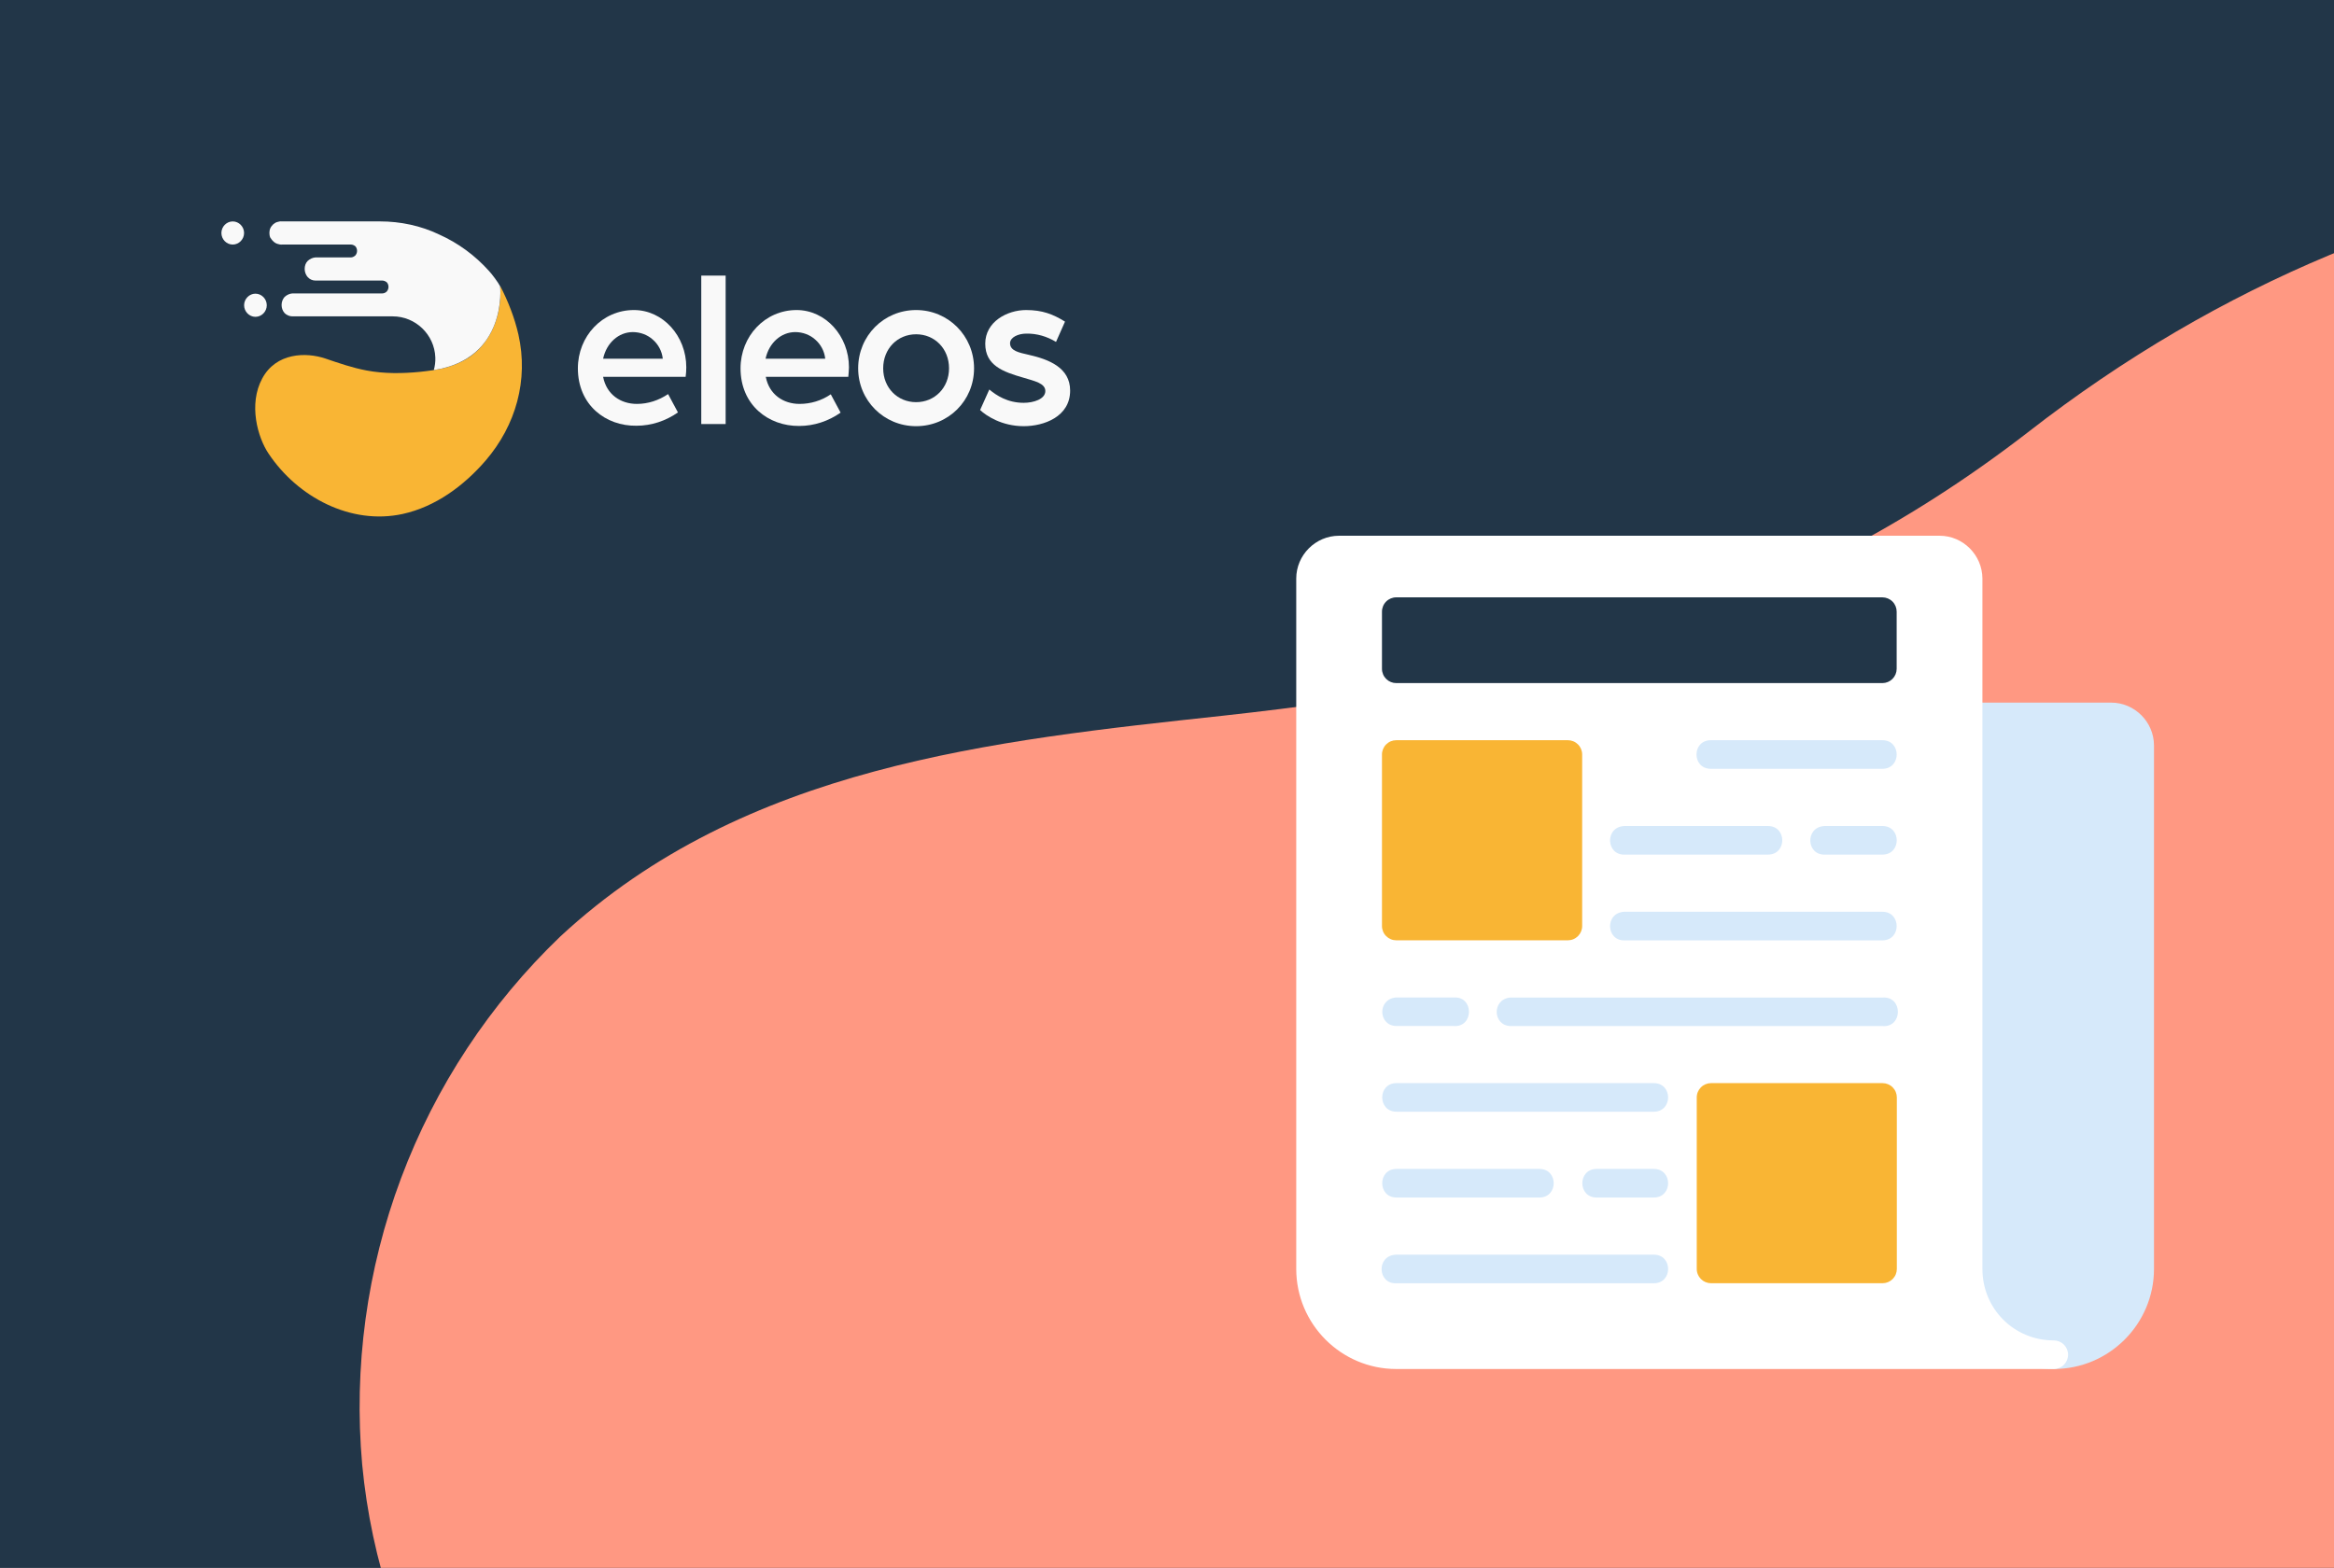 <?xml version="1.0" encoding="UTF-8"?>
<svg xmlns="http://www.w3.org/2000/svg" width="253" height="170" viewBox="0 0 253 170" fill="none">
  <rect x="0" y="0" width="253" height="170" fill="#808080" stroke="none"/>
  <g clip-path="url(#clip0_3347_3031)">
    <rect width="253" height="170" fill="#223648"></rect>
    <path d="M452.839 130.699C477.213 209.766 433.071 297.045 355.043 315.439C337.019 320.282 317.96 319.576 300.356 313.412C259.331 297.949 242.639 248.308 203.088 232.151C160.818 214.834 111.504 234.367 70.929 210.078C62.067 204.543 54.6 197.039 49.108 188.148C43.616 179.257 40.246 169.217 39.26 158.808C38.32 148.263 39.763 137.64 43.483 127.725C47.204 117.809 53.105 108.856 60.751 101.528C80.719 83.022 107.621 80.309 132.713 77.587C165.371 73.983 192.999 67.609 219.834 46.86C303.259 -18.16 421.375 29.85 452.618 130.72C452.738 130.462 452.846 130.584 452.839 130.699Z" fill="#FF9882"></path>
    <path d="M213.331 76.183C213.128 76.184 212.926 76.225 212.739 76.304C212.551 76.382 212.38 76.497 212.237 76.641C212.094 76.786 211.98 76.957 211.903 77.145C211.826 77.334 211.786 77.535 211.787 77.739V137.585C211.787 143.566 216.649 148.438 222.632 148.438C228.615 148.438 233.488 143.566 233.488 137.585V80.838V80.826C233.483 78.284 231.393 76.183 228.844 76.183L213.331 76.183Z" fill="#D6E9FA"></path>
    <path d="M145.153 58.089C142.605 58.089 140.509 60.184 140.509 62.732V137.585C140.509 143.566 145.371 148.439 151.354 148.439H222.623C223.035 148.439 223.429 148.275 223.72 147.985C224.01 147.694 224.174 147.3 224.174 146.889C224.174 146.478 224.01 146.084 223.72 145.793C223.429 145.502 223.035 145.339 222.623 145.339C218.315 145.339 214.89 141.909 214.89 137.596V62.732C214.881 60.191 212.794 58.089 210.246 58.089H145.153Z" fill="white"></path>
    <path d="M151.358 80.26C151.153 80.259 150.95 80.299 150.761 80.376C150.572 80.454 150.4 80.569 150.256 80.713C150.111 80.858 149.997 81.03 149.919 81.219C149.841 81.408 149.801 81.611 149.802 81.815V100.4C149.801 100.605 149.841 100.807 149.919 100.996C149.996 101.185 150.111 101.357 150.256 101.502C150.4 101.646 150.572 101.761 150.761 101.839C150.95 101.917 151.153 101.956 151.358 101.956H169.947C170.152 101.956 170.354 101.917 170.544 101.839C170.733 101.761 170.904 101.646 171.049 101.502C171.194 101.357 171.308 101.185 171.386 100.996C171.464 100.807 171.504 100.605 171.503 100.4V81.815C171.504 81.611 171.464 81.408 171.386 81.219C171.308 81.03 171.194 80.858 171.049 80.713C170.904 80.569 170.733 80.454 170.544 80.376C170.354 80.299 170.152 80.259 169.947 80.26H151.358Z" fill="#F9B534"></path>
    <path d="M185.446 80.26C183.379 80.26 183.379 83.36 185.446 83.36H204.047C206.113 83.36 206.113 80.26 204.047 80.26H185.446Z" fill="#D6E9FA"></path>
    <path d="M176.144 92.664H191.644C193.711 92.664 193.711 89.564 191.644 89.564H176.069C173.928 89.663 174.077 92.763 176.144 92.664Z" fill="#D6E9FA"></path>
    <path d="M176.144 101.962H204.045C206.112 101.962 206.112 98.861 204.045 98.861H176.069C173.928 98.96 174.077 102.061 176.144 101.962Z" fill="#D6E9FA"></path>
    <path d="M151.352 111.248H157.553C159.793 111.437 159.793 107.97 157.553 108.159H151.272C149.272 108.387 149.419 111.22 151.352 111.248Z" fill="#D6E9FA"></path>
    <path d="M151.358 64.769C151.153 64.768 150.95 64.808 150.761 64.886C150.572 64.964 150.4 65.078 150.256 65.223C150.111 65.367 149.996 65.539 149.919 65.728C149.841 65.917 149.801 66.12 149.802 66.325V72.523C149.802 72.727 149.843 72.928 149.922 73.116C150 73.304 150.115 73.474 150.26 73.618C150.404 73.761 150.576 73.874 150.764 73.951C150.952 74.029 151.154 74.068 151.358 74.067H204.049C204.458 74.066 204.85 73.903 205.14 73.613C205.429 73.324 205.592 72.932 205.594 72.523V66.325C205.594 66.121 205.555 65.919 205.478 65.731C205.401 65.543 205.287 65.371 205.144 65.227C205 65.082 204.83 64.968 204.642 64.889C204.454 64.811 204.253 64.77 204.049 64.769H151.358Z" fill="#223648"></path>
    <path d="M204.068 117.442C204.272 117.443 204.473 117.483 204.661 117.562C204.849 117.641 205.019 117.755 205.163 117.9C205.306 118.044 205.42 118.215 205.497 118.404C205.574 118.592 205.613 118.794 205.613 118.997V137.582C205.613 137.786 205.574 137.987 205.497 138.176C205.42 138.364 205.306 138.535 205.163 138.68C205.019 138.824 204.849 138.939 204.661 139.018C204.473 139.096 204.272 139.137 204.068 139.138H185.467C185.264 139.137 185.062 139.096 184.874 139.018C184.687 138.939 184.516 138.824 184.373 138.68C184.229 138.535 184.116 138.364 184.039 138.176C183.961 137.987 183.922 137.786 183.923 137.582V118.997C183.922 118.794 183.961 118.592 184.039 118.404C184.116 118.215 184.229 118.044 184.373 117.9C184.516 117.755 184.687 117.641 184.874 117.562C185.062 117.483 185.264 117.443 185.467 117.442H204.068Z" fill="#F9B534"></path>
    <path d="M151.379 117.441C149.312 117.441 149.312 120.541 151.379 120.541H179.269C181.336 120.541 181.336 117.441 179.269 117.441H151.379Z" fill="#D6E9FA"></path>
    <path d="M173.07 126.745C171.003 126.745 171.003 129.845 173.07 129.845H179.27C181.337 129.845 181.337 126.745 179.27 126.745H173.07Z" fill="#D6E9FA"></path>
    <path d="M151.381 139.143H179.271C181.338 139.143 181.338 136.042 179.271 136.042H151.301C149.156 136.151 149.316 139.251 151.381 139.143Z" fill="#D6E9FA"></path>
    <path d="M197.851 92.663H204.052C206.119 92.663 206.119 89.563 204.052 89.563H197.771C195.626 89.671 195.787 92.772 197.851 92.663Z" fill="#D6E9FA"></path>
    <path d="M163.757 111.254H204.047C206.288 111.443 206.288 107.976 204.047 108.165H163.676C161.676 108.393 161.823 111.226 163.757 111.254Z" fill="#D6E9FA"></path>
    <path d="M151.379 126.745C149.312 126.745 149.312 129.845 151.379 129.845H166.869C168.935 129.845 168.935 126.745 166.869 126.745H151.379Z" fill="#D6E9FA"></path>
    <path d="M62.641 39.937C62.641 36.458 65.283 33.617 68.713 33.617C71.865 33.617 74.391 36.434 74.391 39.819C74.391 40.174 74.368 40.529 74.321 40.86H65.375C65.746 42.778 67.276 43.795 69.037 43.795C70.242 43.795 71.401 43.416 72.421 42.73L73.487 44.718C72.166 45.642 70.613 46.162 68.991 46.162C65.653 46.21 62.641 43.914 62.641 39.937ZM71.841 38.872C71.749 38.067 71.355 37.333 70.752 36.813C70.173 36.292 69.385 36.008 68.597 36.008C67.067 36.008 65.746 37.168 65.375 38.896H71.841V38.872Z" fill="#F9F9F9"></path>
    <path d="M76.016 29.883H78.658V45.978H76.016V29.883Z" fill="#F9F9F9"></path>
    <path d="M80.273 39.937C80.273 36.458 82.915 33.617 86.346 33.617C89.498 33.617 92.024 36.434 92.024 39.819C92.024 40.174 91.977 40.529 91.954 40.86H83.008C83.379 42.778 84.909 43.795 86.67 43.795C87.875 43.795 89.057 43.44 90.054 42.754L91.12 44.742C89.799 45.665 88.246 46.186 86.624 46.186C83.286 46.21 80.273 43.914 80.273 39.937ZM89.451 38.872C89.359 38.067 88.965 37.333 88.362 36.813C87.782 36.292 86.995 36.008 86.207 36.008C84.677 36.008 83.356 37.168 82.985 38.896H89.451V38.872Z" fill="#F9F9F9"></path>
    <path d="M93.023 39.937C93.023 36.41 95.805 33.617 99.304 33.617C102.781 33.617 105.585 36.41 105.585 39.937C105.585 43.44 102.804 46.21 99.304 46.21C95.805 46.21 93.023 43.416 93.023 39.937ZM102.873 39.937C102.873 37.807 101.32 36.245 99.304 36.245C97.288 36.245 95.735 37.807 95.735 39.937C95.735 42.044 97.288 43.606 99.304 43.606C101.32 43.606 102.873 42.044 102.873 39.937Z" fill="#F9F9F9"></path>
    <path d="M106.242 44.458L107.239 42.233C108.004 42.872 109.209 43.677 110.971 43.677C112.037 43.677 113.312 43.275 113.312 42.399C113.312 41.547 112.106 41.31 110.947 40.955C108.722 40.316 106.798 39.629 106.798 37.262C106.798 34.895 109.163 33.617 111.225 33.617C112.987 33.617 114.146 34.067 115.444 34.872L114.47 37.073C113.497 36.481 112.384 36.15 111.249 36.173C110.368 36.173 109.487 36.576 109.487 37.215C109.487 38.044 110.461 38.233 111.504 38.469C113.706 38.967 116 39.866 116 42.351C116 45.192 113.149 46.21 110.971 46.21C108.583 46.21 106.891 45.073 106.242 44.458Z" fill="#F9F9F9"></path>
    <path d="M27.689 34.353C28.361 34.353 28.918 33.785 28.918 33.098C28.918 32.412 28.361 31.844 27.689 31.844C27.017 31.844 26.461 32.412 26.461 33.098C26.461 33.785 27.017 34.353 27.689 34.353Z" fill="#F9F9F9"></path>
    <path d="M25.228 26.517C25.901 26.517 26.457 25.949 26.457 25.262C26.457 24.576 25.901 24.008 25.228 24.008C24.556 24.008 24 24.576 24 25.262C24 25.949 24.556 26.517 25.228 26.517Z" fill="#F9F9F9"></path>
    <path d="M56.195 36.27C55.778 34.448 55.083 32.672 54.225 31.016C54.225 31.063 54.596 34.519 52.487 37.194C52.418 37.288 52.348 37.383 52.255 37.477C52.255 37.477 52.255 37.501 52.232 37.501C51.861 37.951 51.421 38.33 50.934 38.685C50.355 39.087 49.752 39.371 49.103 39.608C48.478 39.844 47.806 40.01 47.018 40.129C46.531 40.2 46.021 40.271 45.534 40.318C43.634 40.507 41.664 40.531 39.764 40.176C38.234 39.892 36.727 39.371 35.267 38.874C33.158 38.164 29.937 38.235 28.43 41.028C26.901 43.845 27.944 47.443 29.103 49.17C32.255 53.904 38.025 56.958 43.657 55.727C47.203 54.946 50.285 52.674 52.65 49.928C55.917 46.117 57.308 41.217 56.195 36.27Z" fill="#F9B534"></path>
    <path d="M29.643 26.184C29.759 26.302 29.922 26.397 30.084 26.444C30.246 26.492 30.408 26.539 30.594 26.515H38.033C38.195 26.515 38.381 26.586 38.52 26.705C38.636 26.823 38.705 27.012 38.705 27.202C38.705 27.391 38.636 27.557 38.52 27.699C38.381 27.817 38.219 27.912 38.033 27.912H34.186C33.885 27.936 33.583 28.078 33.352 28.291C33.12 28.527 33.027 28.835 33.027 29.166C33.027 29.474 33.143 29.805 33.352 30.042C33.56 30.279 33.861 30.421 34.186 30.421H41.44C41.602 30.421 41.788 30.492 41.927 30.61C42.043 30.729 42.112 30.918 42.112 31.107C42.112 31.297 42.043 31.462 41.927 31.604C41.788 31.746 41.602 31.817 41.417 31.817H31.683C31.382 31.841 31.08 31.983 30.849 32.196C30.64 32.433 30.524 32.74 30.524 33.072C30.524 33.403 30.64 33.711 30.849 33.948C31.08 34.184 31.405 34.303 31.706 34.303H42.576C45.032 34.303 47.095 36.267 47.188 38.753C47.211 39.226 47.141 39.7 47.026 40.126C55.021 38.895 54.233 31.107 54.21 31.036C54.025 30.657 53.306 29.687 53.005 29.379C51.498 27.699 49.668 26.35 47.605 25.427C45.635 24.48 43.41 24.006 41.185 24.006H30.547C30.385 23.983 30.2 24.03 30.038 24.077C29.875 24.125 29.736 24.219 29.597 24.338C29.481 24.456 29.365 24.598 29.296 24.764C29.226 24.929 29.203 25.095 29.203 25.261C29.203 25.427 29.226 25.592 29.296 25.758C29.412 25.924 29.504 26.066 29.643 26.184Z" fill="#F9F9F9"></path>
  </g>
  <defs>
    <clipPath id="clip0_3347_3031">
      <rect width="253" height="170" fill="white"></rect>
    </clipPath>
  </defs>
</svg>
